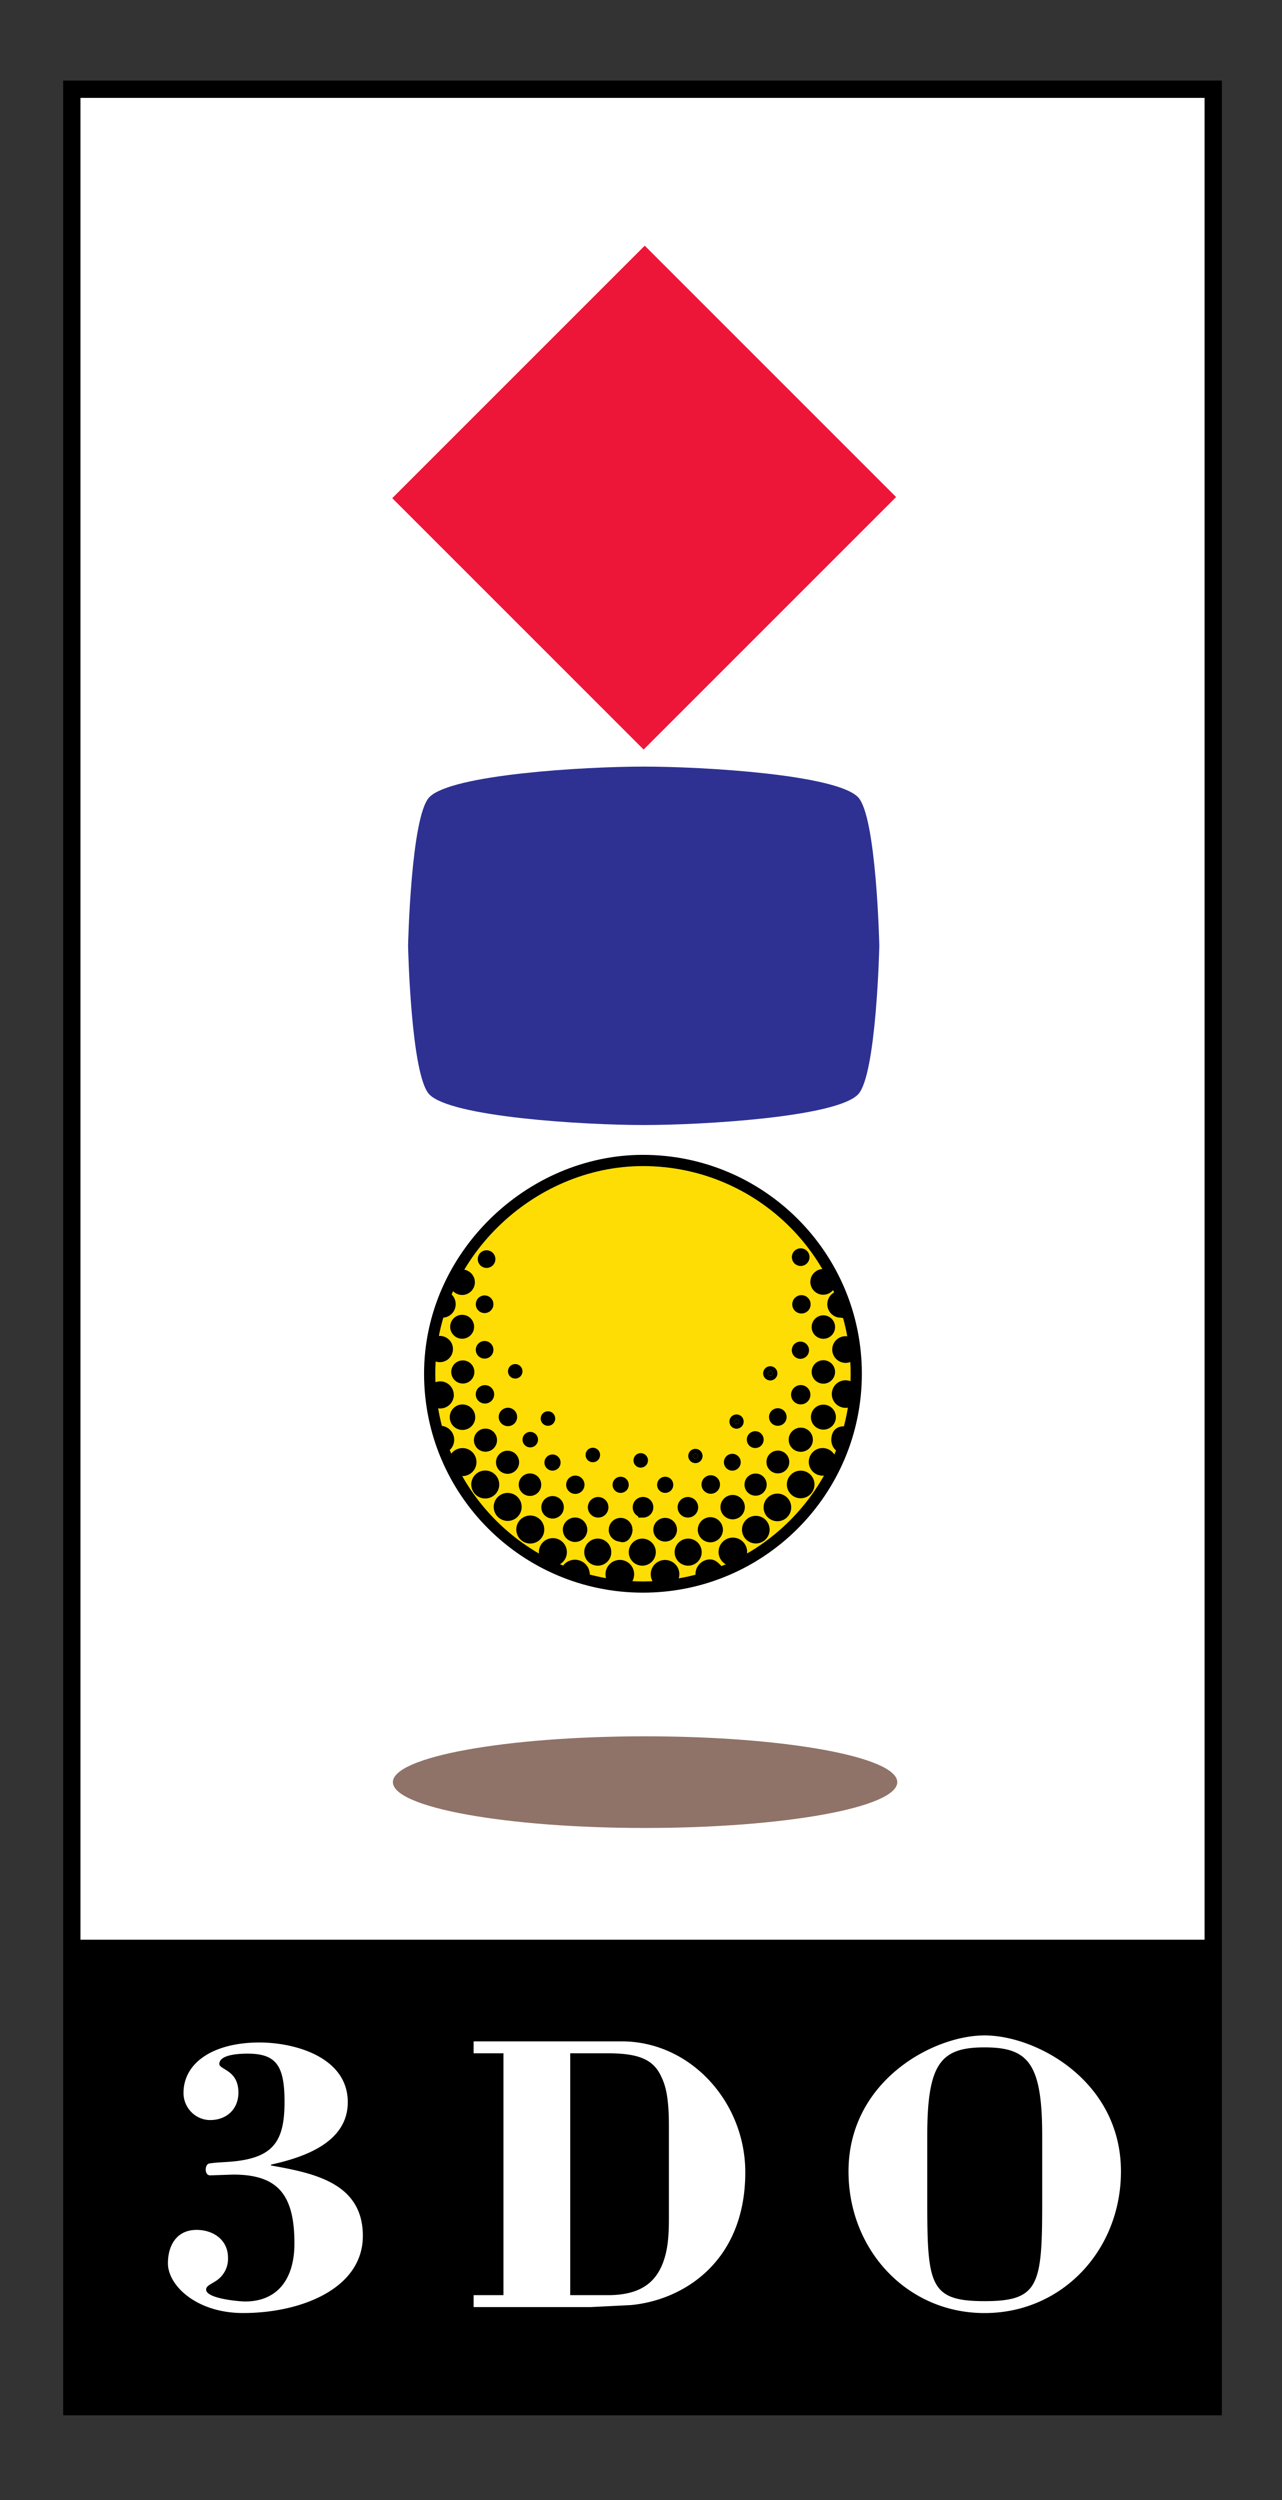 <svg xmlns="http://www.w3.org/2000/svg" width="53.333" height="104" xmlns:v="https://vecta.io/nano"><rect width="100%" height="100%" fill="#333333" stroke="none"/><style><![CDATA[.B{fill:none}.C{stroke:#000}.D{stroke-width:.396}]]></style><path d="M50.471 100.117V3.712H2.988v96.405h47.483" fill="#fff"/><path d="M50.471 100.117V3.712H2.988v96.405z" stroke-width=".719" class="B C"/><path d="M50.471 100.117V80.692H2.988v19.425h47.483"/><path d="M11.273 90.083c1.754.315 3.822.712 3.822 2.929 0 2.201-2.581 3.21-4.981 3.21-1.936 0-3.128-1.142-3.128-2.069 0-.745.364-1.39 1.192-1.39.695 0 1.307.414 1.307 1.158a1.09 1.09 0 0 1-.446.927c-.232.166-.464.232-.464.397 0 .381 1.39.496 1.622.496 1.34 0 2.052-.927 2.052-2.416 0-2.052-.711-2.863-2.548-2.863l-.959.033c-.248 0-.232-.463-.033-.496.331-.05.662-.05.993-.083 1.688-.166 2.135-.86 2.135-2.482 0-1.506-.347-2.003-1.539-2.003-.265 0-1.174.017-1.174.43 0 .116.198.182.397.331s.397.381.397.86c0 .695-.497 1.142-1.175 1.142-.612 0-1.109-.513-1.109-1.125 0-1.275 1.258-2.102 3.16-2.102 1.506 0 3.674.629 3.674 2.482 0 1.687-1.837 2.3-3.194 2.598v.033m9.67-4.663h-1.241v-.497h6.156c2.879 0 5.146 2.532 5.146 5.444 0 3.74-2.598 5.329-4.766 5.527l-1.671.083h-4.865v-.496h1.241zm2.78 10.061h1.572c1.44 0 2.068-.612 2.349-1.539.149-.48.182-1.026.182-1.638v-3.889c0-1.307-.182-1.737-.315-2.019-.315-.695-.894-.976-2.217-.976h-1.572v10.061m22.91-5.146c0 3.26-2.432 5.891-5.675 5.891-3.227 0-5.659-2.631-5.659-5.891 0-3.756 3.508-5.659 5.659-5.659 2.168 0 5.675 1.903 5.675 5.659zm-8.058 1.291c0 3.442.116 4.104 2.383 4.104s2.399-.662 2.399-4.104v-2.78c0-3.011-.58-3.673-2.399-3.673s-2.383.662-2.383 3.673v2.78" fill="#fff"/><path d="M37.279 20.677L26.822 10.22 16.318 20.724l10.457 10.457 10.504-10.504" fill="#ed1639"/><path d="M26.836 76.043c5.794 0 10.492-.854 10.492-1.906s-4.697-1.907-10.492-1.907-10.491.854-10.491 1.907 4.697 1.906 10.491 1.906" fill="#8f7268"/><path d="M26.778 46.801c-2.501 0-8.014-.332-8.919-1.275-.768-.801-.883-6.181-.883-6.181s.116-5.38.883-6.18c.905-.944 6.419-1.275 8.919-1.275s8.015.331 8.92 1.275c.768.801.883 6.18.883 6.18s-.116 5.38-.883 6.181c-.905.943-6.419 1.275-8.92 1.275" fill="#2e3192"/><path d="M26.748 66.021c4.9 0 8.873-3.972 8.873-8.873s-3.973-8.873-8.873-8.873c-4.697 0-8.873 3.973-8.873 8.873s3.973 8.873 8.873 8.873" fill="#fddd04"/><path d="M26.748 66.021c4.9 0 8.873-3.972 8.873-8.873s-3.973-8.873-8.873-8.873c-4.697 0-8.873 3.973-8.873 8.873s3.973 8.873 8.873 8.873z" stroke-width=".467" class="B C"/><path d="M18.598 53.949c.098.066.162.178.162.304 0 .202-.163.366-.366.366l.204-.67"/><path d="M18.598 53.949c.098.066.162.178.162.304 0 .202-.163.366-.366.366z" class="B C D"/><use href="#B"/><use href="#B" class="B C D"/><path d="M20.16 56.32c.093 0 .169-.075.169-.168a.17.17 0 0 0-.169-.169c-.093 0-.168.076-.168.169s.076.168.168.168"/><path d="M20.16 56.32c.093 0 .169-.075.169-.168a.17.17 0 0 0-.169-.169c-.093 0-.168.076-.168.169s.076.168.168.168z" class="B C D"/><path d="M20.175 58.19c.103 0 .186-.083.186-.185s-.083-.186-.186-.186-.186.083-.186.186.083.185.186.185"/><path d="M20.175 58.19c.103 0 .186-.083.186-.185s-.083-.186-.186-.186-.186.083-.186.186.083.185.186.185z" class="B C D"/><path d="M20.16 54.426a.17.17 0 0 0 .169-.169.17.17 0 0 0-.169-.169c-.093 0-.168.075-.168.169s.076.169.168.169"/><path d="M20.16 54.426a.17.17 0 0 0 .169-.169.17.17 0 0 0-.169-.169c-.093 0-.168.075-.168.169s.076.169.168.169z" class="B C D"/><path d="M21.434 57.151c.058 0 .104-.047.104-.105s-.046-.104-.104-.104-.104.046-.104.104.046.105.104.105"/><path d="M21.434 57.151c.058 0 .104-.047.104-.105s-.046-.104-.104-.104-.104.046-.104.104.046.105.104.105z" class="B C D"/><path d="M22.796 59.115c.058 0 .104-.046.104-.104s-.046-.104-.104-.104-.104.046-.104.104.046.104.104.104"/><path d="M22.796 59.115c.058 0 .104-.046.104-.104s-.046-.104-.104-.104-.104.046-.104.104.046.104.104.104z" class="B C D"/><path d="M21.13 59.131c.103 0 .186-.083.186-.186s-.083-.186-.186-.186-.186.083-.186.186.083.186.186.186"/><path d="M21.13 59.131c.103 0 .186-.083.186-.186s-.083-.186-.186-.186-.186.083-.186.186.083.186.186.186z" class="B C D"/><path d="M18.059 56.373c.062.059.146.095.239.095.192 0 .348-.156.348-.348s-.156-.348-.348-.348c-.039 0-.077.007-.112.019l-.127.582"/><path d="M18.059 56.373c.062.059.146.095.239.095.192 0 .348-.156.348-.348s-.156-.348-.348-.348c-.039 0-.077.007-.112.019z" class="B C D"/><use href="#C"/><use href="#D" class="B C D"/><path d="M22.06 60.014c.069 0 .125-.056.125-.125s-.056-.125-.125-.125-.125.056-.125.125.056.125.125.125"/><path d="M22.06 60.014c.069 0 .125-.056.125-.125s-.056-.125-.125-.125-.125.056-.125.125.056.125.125.125z" class="B C D"/><path d="M23.934 61.949c.102 0 .185-.082.185-.184s-.083-.184-.185-.184-.184.083-.184.184.083.184.184.184"/><path d="M23.934 61.949c.102 0 .185-.082.185-.184s-.083-.184-.185-.184-.184.083-.184.184.083.184.184.184z" class="B C D"/><path d="M24.662 60.631c.058 0 .105-.046.105-.104s-.047-.104-.105-.104-.104.046-.104.104.047.104.104.104"/><path d="M24.662 60.631c.058 0 .105-.046.105-.104s-.047-.104-.105-.104-.104.046-.104.104.047.104.104.104z" class="B C D"/><path d="M25.82 61.907c.077 0 .139-.062.139-.139s-.061-.139-.139-.139-.139.062-.139.139.062.139.139.139"/><path d="M25.82 61.907c.077 0 .139-.062.139-.139s-.061-.139-.139-.139-.139.062-.139.139.062.139.139.139z" class="B C D"/><path d="M26.655 60.856c.057 0 .104-.046.104-.104s-.047-.104-.104-.104-.104.047-.104.104.047.104.104.104"/><path d="M26.655 60.856c.057 0 .104-.046.104-.104s-.047-.104-.104-.104-.104.047-.104.104.047.104.104.104z" class="B C D"/><use href="#C" x="4.688" y="0.926"/><use href="#D" x="4.688" y="0.926" class="B C D"/><path d="M24.884 62.934c.128 0 .231-.104.231-.231s-.104-.231-.231-.231-.232.104-.232.231.104.231.232.231"/><path d="M24.884 62.934c.128 0 .231-.104.231-.231s-.104-.231-.231-.231-.232.104-.232.231.104.231.232.231z" class="B C D"/><path d="M26.75 62.934a.23.23 0 1 0 0-.463c-.128 0-.231.104-.231.231s.104.231.231.231"/><path d="M26.75 62.934a.23.23 0 1 0 0-.463c-.128 0-.231.104-.231.231s.104.231.231.231z" class="B C D"/><path d="M28.617 62.934c.128 0 .231-.104.231-.231s-.104-.231-.231-.231-.231.104-.231.231.104.231.231.231"/><path d="M28.617 62.934c.128 0 .231-.104.231-.231s-.104-.231-.231-.231-.231.104-.231.231.104.231.231.231z" class="B C D"/><path d="M29.569 61.943c.104 0 .187-.084.187-.188s-.084-.188-.187-.188-.188.084-.188.188.084.188.188.188"/><path d="M29.569 61.943c.104 0 .187-.084.187-.188s-.084-.188-.187-.188-.188.084-.188.188.084.188.188.188z" class="B C D"/><path d="M28.93 60.668c.055 0 .099-.045.099-.099s-.044-.099-.099-.099-.099.044-.099.099a.1.1 0 0 0 .099.099"/><path d="M28.93 60.668c.055 0 .099-.045.099-.099s-.044-.099-.099-.099-.099.044-.099.099a.1.1 0 0 0 .099.099z" class="B C D"/><path d="M18.586 60.165c.069-.069.111-.165.111-.271 0-.213-.172-.384-.384-.384l.273.655"/><path d="M18.586 60.165c.069-.069.111-.165.111-.271 0-.213-.172-.384-.384-.384z" class="B C D"/><path d="M19.007 61.127a.38.38 0 0 0 .233.079c.212 0 .384-.172.384-.384s-.172-.384-.384-.384-.384.172-.384.384l.152.306"/><path d="M19.007 61.127a.38.38 0 0 0 .233.079c.212 0 .384-.172.384-.384s-.172-.384-.384-.384-.384.172-.384.384z" class="B C D"/><path d="M20.187 62.139c.212 0 .384-.172.384-.384s-.172-.384-.384-.384-.384.172-.384.384.172.384.384.384"/><path d="M20.187 62.139c.212 0 .384-.172.384-.384s-.172-.384-.384-.384-.384.172-.384.384.172.384.384.384z" class="B C D"/><path d="M21.12 63.072c.212 0 .384-.172.384-.385s-.172-.384-.384-.384-.384.172-.384.384.172.385.384.385"/><path d="M21.12 63.072c.212 0 .384-.172.384-.385s-.172-.384-.384-.384-.384.172-.384.384.172.385.384.385z" class="B C D"/><path d="M24.338 65.501a.42.42 0 0 0-.419-.419c-.144 0-.27.072-.345.182l.764.237"/><path d="M24.338 65.501a.42.42 0 0 0-.419-.419c-.144 0-.27.072-.345.182z" class="B C D"/><path d="M22.06 64.013c.213 0 .385-.172.385-.385s-.172-.385-.385-.385-.384.172-.384.385.172.385.384.385"/><path d="M22.06 64.013c.213 0 .385-.172.385-.385s-.172-.385-.385-.385-.384.172-.384.385.172.385.384.385z" class="B C D"/><path d="M23 64.953c.213 0 .385-.172.385-.384s-.172-.385-.385-.385-.384.172-.384.385.172.384.384.384"/><path d="M23 64.953c.213 0 .385-.172.385-.384s-.172-.385-.385-.385-.384.172-.384.385.172.384.384.384z" class="B C D"/><path d="M26.067 65.769a.4.4 0 0 0 .116-.282c0-.219-.178-.397-.397-.397a.4.4 0 0 0-.399.397c0 .088.029.169.077.235l.603.046"/><path d="M26.067 65.769a.4.4 0 0 0 .116-.282c0-.219-.178-.397-.397-.397a.4.4 0 0 0-.399.397c0 .088.029.169.077.235z" class="B C D"/><path d="M27.982 65.73c.052-.067.082-.151.082-.242 0-.219-.178-.397-.397-.397s-.398.178-.398.397c0 .135.067.254.169.326l.545-.083"/><path d="M27.982 65.73c.052-.067.082-.151.082-.242 0-.219-.178-.397-.397-.397s-.398.178-.398.397c0 .135.067.254.169.326z" class="B C D"/><path d="M29.843 65.256c-.075-.076-.18-.188-.295-.188-.231 0-.418.187-.418.418l.713-.23"/><path d="M29.843 65.256c-.075-.076-.18-.188-.295-.188-.231 0-.418.187-.418.418z" class="B C D"/><path d="M30.487 64.956c.22 0 .397-.178.397-.397s-.178-.397-.397-.397-.396.178-.396.397.178.397.396.397"/><path d="M30.487 64.956c.22 0 .397-.178.397-.397s-.178-.397-.397-.397-.396.178-.396.397.178.397.396.397z" class="B C D"/><use href="#E"/><use href="#F" class="B C D"/><use href="#E" x="0.898" y="-0.925"/><use href="#F" x="0.898" y="-0.925" class="B C D"/><use href="#E" x="1.866" y="-1.88"/><use href="#F" x="1.866" y="-1.88" class="B C D"/><path d="M34.221 61.19c.209 0 .377-.169.377-.377s-.168-.377-.377-.377-.377.169-.377.377.169.377.377.377"/><path d="M34.221 61.19c.209 0 .377-.169.377-.377s-.168-.377-.377-.377-.377.169-.377.377.169.377.377.377z" class="B C D"/><path d="M35.092 59.532c-.218 0-.311.149-.311.368 0 .115.049.219.128.291l.182-.659"/><path d="M35.092 59.532c-.218 0-.311.149-.311.368 0 .115.049.219.128.291z" class="B C D"/><path d="M30.465 60.981c.084 0 .153-.068.153-.153s-.069-.153-.153-.153-.153.069-.153.153.068.153.153.153"/><path d="M30.465 60.981c.084 0 .153-.068.153-.153s-.069-.153-.153-.153-.153.069-.153.153.068.153.153.153z" class="B C D"/><path d="M31.419 60.041c.084 0 .153-.068.153-.153s-.068-.153-.153-.153-.153.068-.153.153.068.153.153.153"/><path d="M31.419 60.041c.084 0 .153-.068.153-.153s-.068-.153-.153-.153-.153.068-.153.153.068.153.153.153z" class="B C D"/><path d="M32.358 59.116c.093 0 .169-.075.169-.168s-.075-.169-.169-.169-.168.075-.168.169.075.168.168.168"/><path d="M32.358 59.116c.093 0 .169-.075.169-.168s-.075-.169-.169-.169-.168.075-.168.169.075.168.168.168z" class="B C D"/><path d="M33.312 58.225c.113 0 .205-.092.205-.205s-.092-.205-.205-.205-.205.092-.205.205.092.205.205.205"/><path d="M33.312 58.225c.113 0 .205-.092.205-.205s-.092-.205-.205-.205-.205.092-.205.205.092.205.205.205z" class="B C D"/><path d="M30.641 59.236c.055 0 .099-.044.099-.099s-.044-.099-.099-.099-.099.044-.099.099.044.099.099.099"/><path d="M30.641 59.236c.055 0 .099-.044.099-.099s-.044-.099-.099-.099-.099.044-.099.099.044.099.099.099z" class="B C D"/><path d="M32.045 57.229c.055 0 .099-.044.099-.098s-.044-.099-.099-.099-.099.044-.099.099.044.098.099.098"/><path d="M32.045 57.229c.055 0 .099-.044.099-.098s-.044-.099-.099-.099-.099.044-.099.099.044.098.099.098z" class="B C D"/><path d="M33.298 56.329a.16.16 0 1 0 0-.32.16.16 0 1 0 0 .32"/><path d="M33.298 56.329a.16.16 0 1 0 0-.32.16.16 0 1 0 0 .32z" class="B C D"/><path d="M33.341 54.445c.102 0 .185-.083.185-.185s-.083-.185-.185-.185-.185.083-.185.185.083.185.185.185"/><path d="M33.341 54.445c.102 0 .185-.083.185-.185s-.083-.185-.185-.185-.185.083-.185.185.083.185.185.185z" class="B C D"/><path d="M35.414 57.699c-.065-.052-.147-.083-.236-.083-.208 0-.376.168-.376.376s.168.376.376.376c.064 0 .124-.016.177-.044l.059-.625"/><path d="M35.414 57.699c-.065-.052-.147-.083-.236-.083-.208 0-.376.168-.376.376s.168.376.376.376c.064 0 .124-.016.177-.044z" class="B C D"/><path d="M35.317 55.811c-.043-.018-.09-.028-.139-.028-.197 0-.358.16-.358.357s.16.358.358.358c.098 0 .187-.04.253-.105l-.113-.582"/><path d="M35.317 55.811c-.043-.018-.09-.028-.139-.028-.197 0-.358.16-.358.357s.16.358.358.358c.098 0 .187-.04.253-.105z" class="B C D"/><path d="M34.883 54.044c-.049.064-.078.143-.078.23 0 .179.126.329.293.366l-.215-.595"/><path d="M34.883 54.044c-.049.064-.078.143-.078.23 0 .179.126.329.293.366z" class="B C D"/><path d="M34.378 53.015c-.041-.017-.085-.027-.131-.027-.187 0-.338.151-.338.337s.151.338.338.338.337-.151.337-.338l-.206-.311"/><path d="M34.378 53.015c-.041-.017-.085-.027-.131-.027-.187 0-.338.151-.338.337s.151.338.338.338.337-.151.337-.338z" class="B C D"/><path d="M25.819 63.932c.163 0 .296-.133.296-.296s-.133-.296-.296-.296-.296.133-.296.296.132.296.296.296"/><path d="M25.819 63.932c.163 0 .296-.133.296-.296s-.133-.296-.296-.296-.296.133-.296.296.132.296.296.296z" class="B C D"/><path d="M27.671 63.932c.164 0 .296-.133.296-.296s-.132-.296-.296-.296-.296.133-.296.296.133.296.296.296"/><path d="M27.671 63.932c.164 0 .296-.133.296-.296s-.132-.296-.296-.296-.296.133-.296.296.133.296.296.296z" class="B C D"/><path d="M19.226 55.493a.3.3 0 0 0 .299-.3.3.3 0 0 0-.299-.299.3.3 0 0 0-.3.299.3.3 0 0 0 .3.3"/><path d="M19.226 55.493a.3.3 0 0 0 .299-.3.3.3 0 0 0-.299-.299.3.3 0 0 0-.3.299.3.3 0 0 0 .3.3z" class="B C D"/><path d="M19.254 57.358c.157 0 .284-.128.284-.285s-.127-.284-.284-.284-.285.127-.285.284.128.285.285.285"/><path d="M19.254 57.358c.157 0 .284-.128.284-.285s-.127-.284-.284-.284-.285.127-.285.284.128.285.285.285z" class="B C D"/><path d="M19.24 59.287a.33.33 0 0 0 .332-.332c0-.184-.148-.332-.332-.332s-.332.148-.332.332.148.332.332.332"/><path d="M19.24 59.287a.33.33 0 0 0 .332-.332c0-.184-.148-.332-.332-.332s-.332.148-.332.332.148.332.332.332z" class="B C D"/><path d="M18.12 58.339a.36.36 0 0 0 .194.055c.202 0 .366-.164.366-.366s-.164-.366-.366-.366c-.101 0-.193.041-.259.107l.066.57"/><path d="M18.12 58.339a.36.36 0 0 0 .194.055c.202 0 .366-.164.366-.366s-.164-.366-.366-.366c-.101 0-.193.041-.259.107z" class="B C D"/><path d="M20.196 60.194c.157 0 .284-.127.284-.284s-.127-.284-.284-.284-.284.127-.284.284.128.284.284.284"/><path d="M20.196 60.194c.157 0 .284-.127.284-.284s-.127-.284-.284-.284-.284.127-.284.284.128.284.284.284z" class="B C D"/><path d="M21.115 61.114c.157 0 .284-.127.284-.284s-.127-.284-.284-.284-.284.127-.284.284.127.284.284.284"/><path d="M21.115 61.114c.157 0 .284-.127.284-.284s-.127-.284-.284-.284-.284.127-.284.284.127.284.284.284z" class="B C D"/><use href="#G"/><use href="#H" class="B C D"/><use href="#G" x="0.94" y="0.941"/><use href="#H" x="0.94" y="0.941" class="B C D"/><path d="M23.924 63.948c.172 0 .311-.14.311-.312s-.14-.311-.311-.311-.312.139-.312.311.14.312.312.312"/><path d="M23.924 63.948c.172 0 .311-.14.311-.312s-.14-.311-.311-.311-.312.139-.312.311.14.312.312.312z" class="B C D"/><path d="M24.868 64.934c.202 0 .365-.164.365-.365s-.163-.365-.365-.365-.365.164-.365.365.163.365.365.365"/><path d="M24.868 64.934c.202 0 .365-.164.365-.365s-.163-.365-.365-.365-.365.164-.365.365.163.365.365.365z" class="B C D"/><path d="M26.72 64.934c.202 0 .365-.164.365-.365s-.164-.365-.365-.365-.365.164-.365.365.164.365.365.365"/><path d="M26.72 64.934c.202 0 .365-.164.365-.365s-.164-.365-.365-.365-.365.164-.365.365.164.365.365.365z" class="B C D"/><path d="M29.552 63.962c.18 0 .325-.146.325-.325s-.146-.326-.325-.326-.326.146-.326.326.145.325.326.325"/><path d="M29.552 63.962c.18 0 .325-.146.325-.325s-.146-.326-.325-.326-.326.146-.326.326.145.325.326.325z" class="B C D"/><path d="M28.629 64.934c.201 0 .365-.164.365-.365s-.164-.365-.365-.365-.366.164-.366.365.163.365.366.365"/><path d="M28.629 64.934c.201 0 .365-.164.365-.365s-.164-.365-.365-.365-.366.164-.366.365.163.365.366.365z" class="B C D"/><path d="M30.479 63.006a.31.31 0 0 0 .309-.309.31.31 0 0 0-.309-.309.31.31 0 0 0-.309.309.31.31 0 0 0 .309.309"/><path d="M30.479 63.006a.31.31 0 0 0 .309-.309.31.31 0 0 0-.309-.309.31.31 0 0 0-.309.309.31.31 0 0 0 .309.309z" class="B C D"/><path d="M31.434 62.024c.146 0 .264-.118.264-.264s-.118-.265-.264-.265-.265.118-.265.265.118.264.265.264"/><path d="M31.434 62.024c.146 0 .264-.118.264-.264s-.118-.265-.264-.265-.265.118-.265.265.118.264.265.264z" class="B C D"/><path d="M32.36 61.096c.153 0 .278-.124.278-.278s-.124-.278-.278-.278-.278.124-.278.278.124.278.278.278"/><path d="M32.36 61.096c.153 0 .278-.124.278-.278s-.124-.278-.278-.278-.278.124-.278.278.124.278.278.278z" class="B C D"/><path d="M33.314 60.198c.169 0 .306-.137.306-.306s-.137-.306-.306-.306-.307.137-.307.306.137.306.307.306"/><path d="M33.314 60.198c.169 0 .306-.137.306-.306s-.137-.306-.306-.306-.307.137-.307.306.137.306.307.306z" class="B C D"/><path d="M34.254 59.274c.178 0 .322-.144.322-.322s-.144-.321-.322-.321a.32.32 0 0 0-.321.321c0 .178.144.322.321.322"/><path d="M34.254 59.274c.178 0 .322-.144.322-.322s-.144-.321-.322-.321a.32.32 0 0 0-.321.321c0 .178.144.322.321.322z" class="B C D"/><path d="M34.253 57.362a.29.29 0 0 0 .289-.289.29.29 0 0 0-.289-.29.29.29 0 0 0-.289.29.29.29 0 0 0 .289.289"/><path d="M34.253 57.362a.29.29 0 0 0 .289-.289.29.29 0 0 0-.289-.29.29.29 0 0 0-.289.29.29.29 0 0 0 .289.289z" class="B C D"/><path d="M34.253 55.495a.29.29 0 0 0 .289-.29.29.29 0 0 0-.289-.29.29.29 0 0 0-.289.29.29.29 0 0 0 .289.29"/><path d="M34.253 55.495a.29.29 0 0 0 .289-.29.29.29 0 0 0-.289-.29.29.29 0 0 0-.289.29.29.29 0 0 0 .289.29z" class="B C D"/><use href="#I"/><use href="#I" class="B C D"/><use href="#J"/><use href="#J" class="B C D"/><path d="M20.242 52.547c.093 0 .169-.075.169-.169a.17.17 0 0 0-.169-.169c-.093 0-.168.076-.168.169s.075.169.168.169"/><path d="M20.242 52.547c.093 0 .169-.075.169-.169a.17.17 0 0 0-.169-.169c-.093 0-.168.076-.168.169s.075.169.168.169z" class="B C D"/><path d="M33.31 52.466a.17.17 0 0 0 .169-.169.17.17 0 0 0-.169-.169c-.093 0-.169.075-.169.169s.075.169.169.169"/><path d="M33.31 52.466a.17.17 0 0 0 .169-.169.17.17 0 0 0-.169-.169c-.093 0-.169.075-.169.169s.075.169.169.169z" class="B C D"/><path d="M34.775 53.949c-.097.066-.161.178-.161.304 0 .202.164.366.366.366l-.205-.67"/><path d="M34.775 53.949c-.097.066-.161.178-.161.304 0 .202.164.366.366.366z" class="B C D"/><defs ><path id="B" d="M18.92 53.47c.051.119.168.203.306.203.184 0 .332-.149.332-.332s-.149-.332-.332-.332c-.046 0-.089.009-.129.026"/><path id="C" d="M22.985 60.981c.077 0 .139-.062.139-.139s-.062-.139-.139-.139-.139.062-.139.139.062.139.139.139"/><path id="D" d="M22.985 60.981c.077 0 .139-.062.139-.139s-.062-.139-.139-.139-.139.062-.139.139.062.139.139.139z"/><path id="E" d="M31.443 64.01c.208 0 .377-.169.377-.377s-.169-.377-.377-.377-.377.169-.377.377.169.377.377.377"/><path id="F" d="M31.443 64.01c.208 0 .377-.169.377-.377s-.169-.377-.377-.377-.377.169-.377.377.169.377.377.377z"/><path id="G" d="M22.048 62.033a.27.27 0 0 0 .27-.27.27.27 0 0 0-.27-.27.27.27 0 0 0-.27.27.27.27 0 0 0 .27.27"/><path id="H" d="M22.048 62.033a.27.27 0 0 0 .27-.27.27.27 0 0 0-.27-.27.27.27 0 0 0-.27.27.27.27 0 0 0 .27.27z"/><path id="I" d="M18.314 58.394c.139-.063.366-.164.366-.366"/><path id="J" d="M25.523 63.637c0 .163.132.296.296.296.163.105.296-.133.296-.296"/></defs></svg>